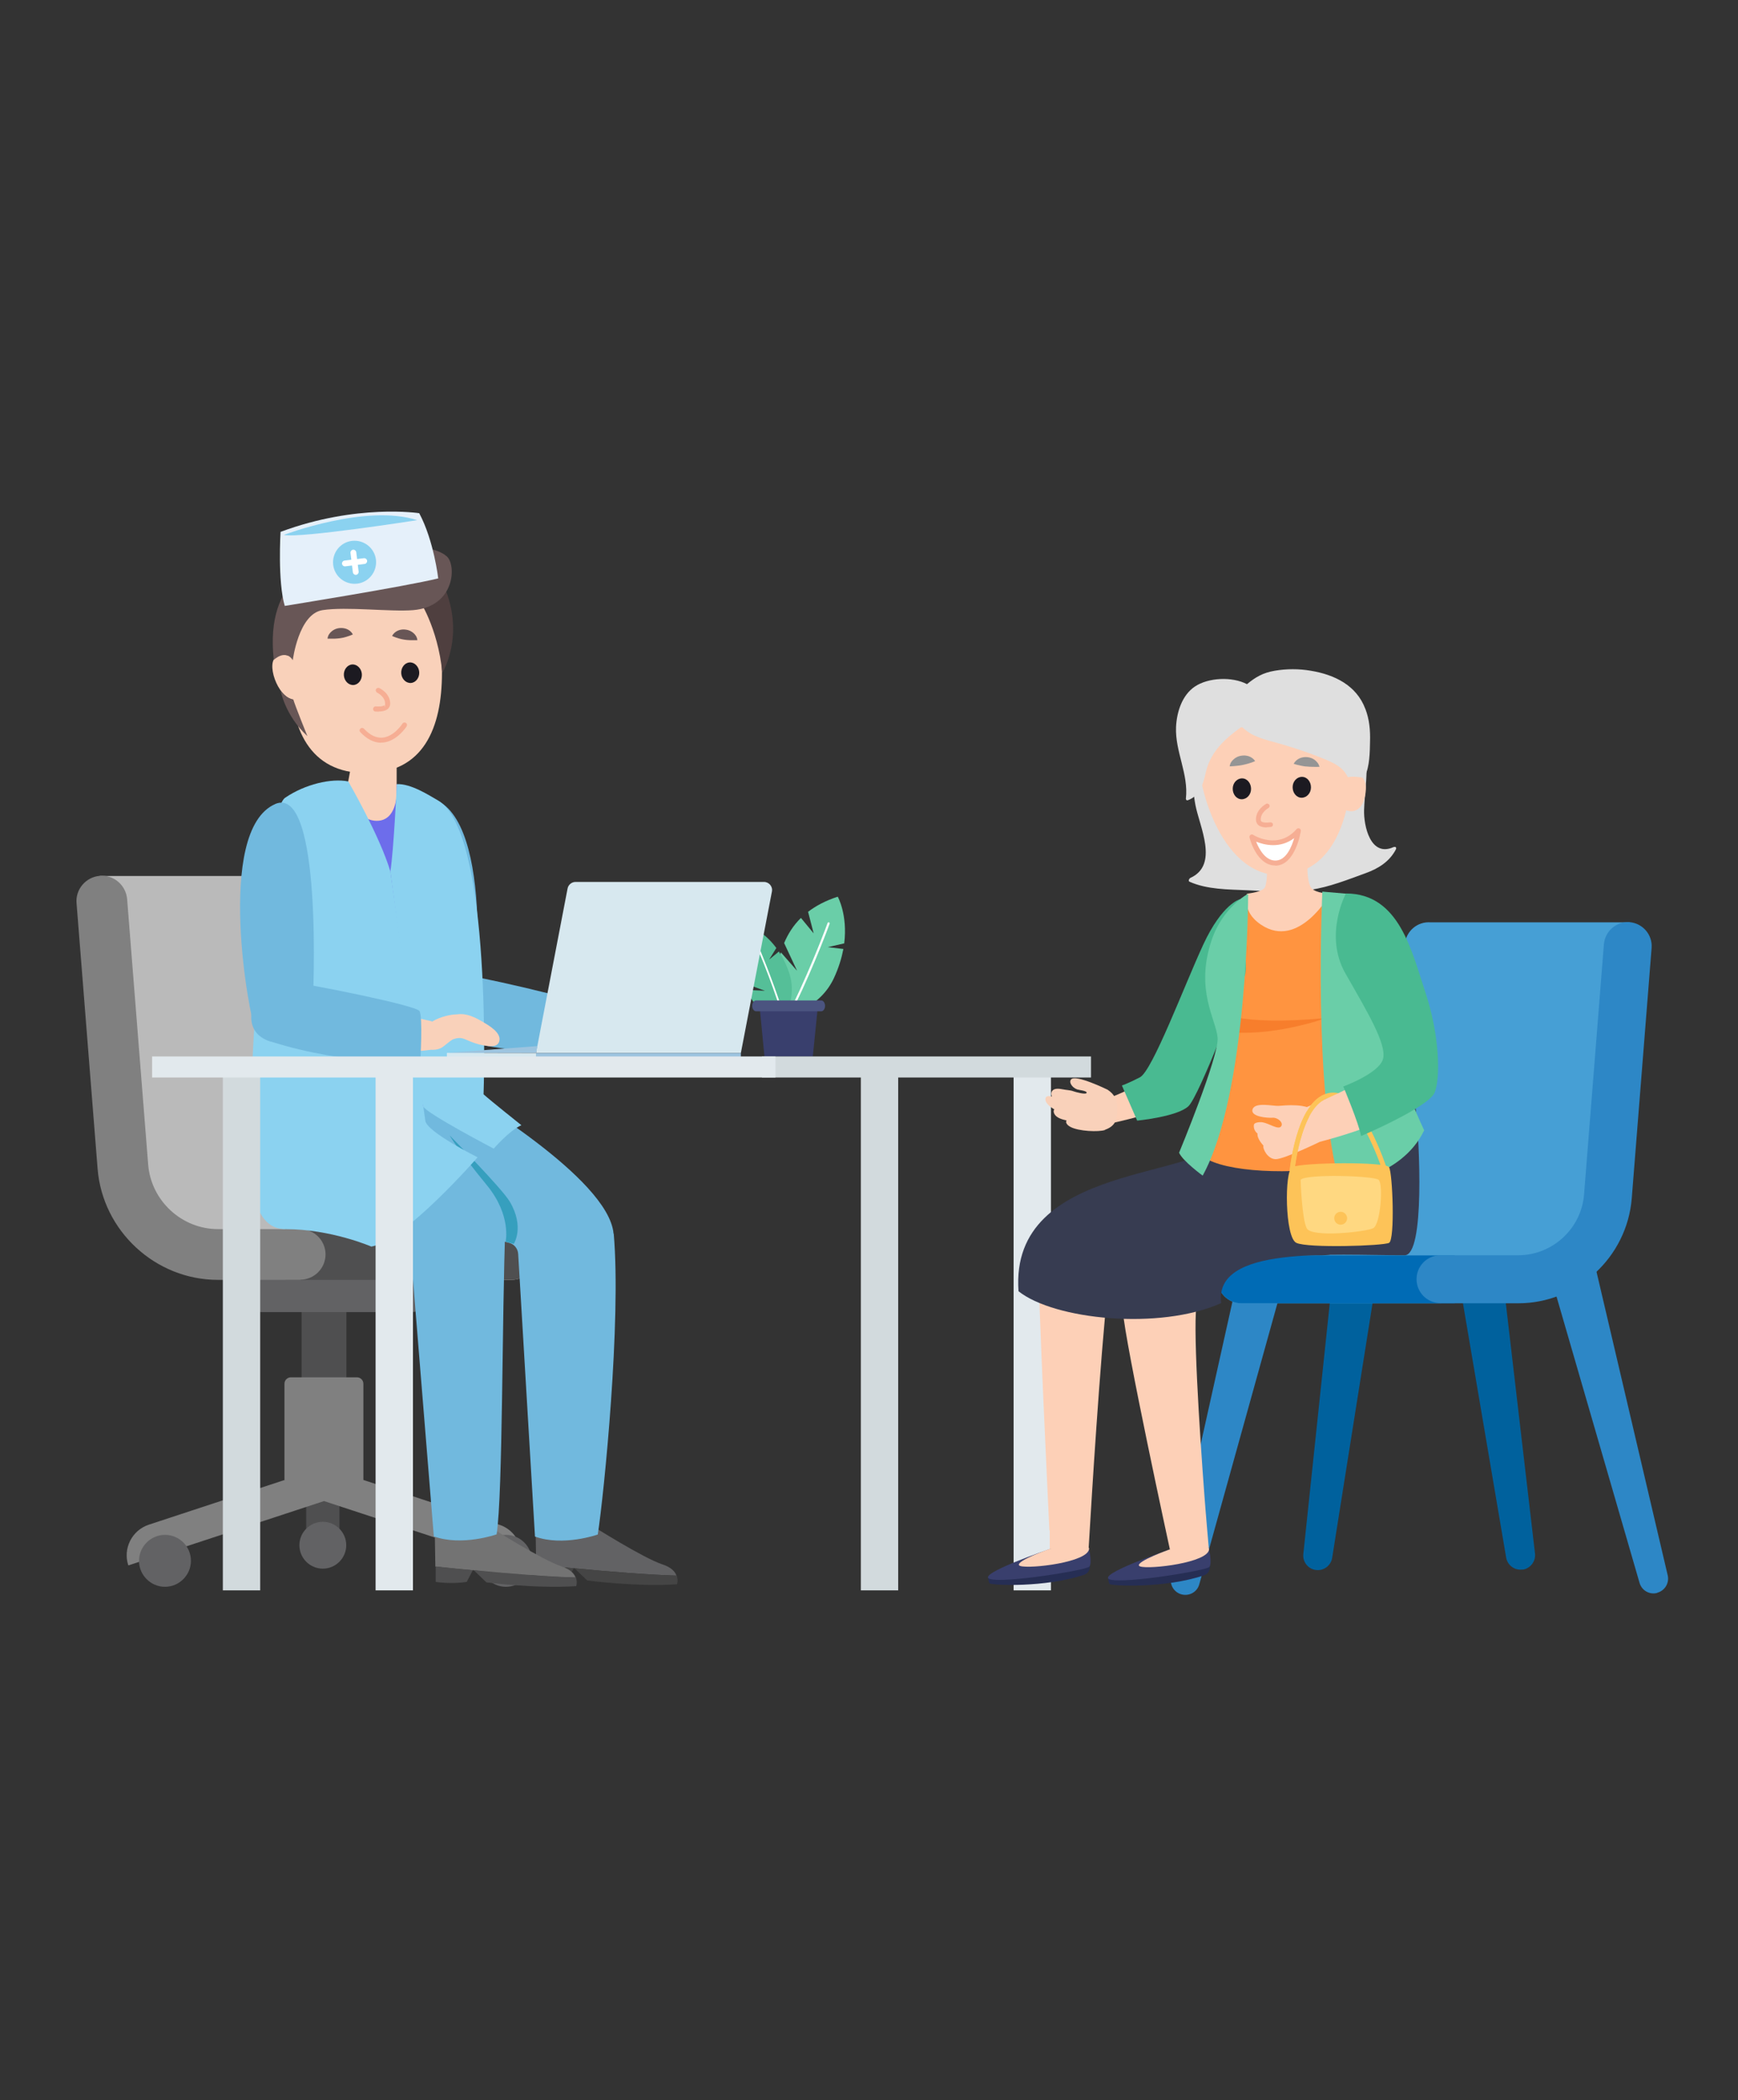<svg xmlns="http://www.w3.org/2000/svg" id="Layer_1" viewBox="0 0 1024 1237"><rect x="0" y="0" width="1024" height="1237" fill="#333333" stroke="none"/><defs><style>      .st0 {        fill: #685656;      }      .st1 {        fill: #626264;      }      .st2 {        fill: #d7e8ef;      }      .st3 {        fill: #dfdfdf;      }      .st4, .st5 {        fill: #fdd0b7;      }      .st6 {        fill: gray;      }      .st7 {        fill: #e5f0fa;      }      .st8 {        fill: #373c51;      }      .st8, .st9, .st5, .st10, .st11 {        fill-rule: evenodd;      }      .st12 {        fill: #454545;      }      .st9 {        fill: #ff9440;      }      .st13 {        fill: #469fd5;      }      .st14 {        fill: #1c1a21;      }      .st15 {        fill: #4f4f50;      }      .st16, .st10 {        fill: #6acea8;      }      .st17 {        fill: #f6ae94;      }      .st18 {        fill: #ffd881;      }      .st19 {        fill: #393f6d;      }      .st20 {        fill: #00619d;      }      .st21 {        fill: #fff;      }      .st22 {        fill: #262e54;      }      .st23 {        fill: #f9d1ba;      }      .st24 {        fill: #f77e2c;      }      .st25 {        fill: #bababa;      }      .st26 {        fill: #71b9de;      }      .st27 {        fill: #4b5480;      }      .st28 {        fill: #959595;      }      .st29 {        fill: #55bf98;      }      .st30 {        fill: #d2dadd;      }      .st31 {        fill: #6d6deb;      }      .st32 {        fill: #9dc4df;      }      .st33 {        fill: #e2e9ed;      }      .st34 {        fill: #8bd2f0;      }      .st11 {        fill: #49ba91;      }      .st35 {        fill: #737373;      }      .st36 {        fill: #006bb5;      }      .st37 {        fill: #369fbe;      }      .st38 {        fill: #4f3f3f;      }      .st39 {        fill: #2d87c6;      }      .st40 {        fill: #fdc358;      }    </style></defs><g><g><rect class="st15" x="177.7" y="767.1" width="26.4" height="60.6"></rect><path class="st25" d="M316.2,739c0,8.3-6.7,14.9-14.9,14.9h-124.4s-3.4-1.1-8.9-2.8c-22.4-7.1-79.8-25.8-83.6-31.8-4.8-7.5-25.6-203.3-25.6-203.3h124.4c8.2-.7,15.4,5.5,16.1,13.7l12.4,156.4c1.7,21.3,19.8,38,41.1,38h48.5c8.3,0,14.9,6.7,14.9,14.9Z"></path><path class="st1" d="M241.6,772.9h-86.9c-12.7,0-23.1-10.3-23.1-23.1h133c0,12.7-10.3,23.1-23.1,23.1Z"></path><path class="st15" d="M316.2,739c0,8.3-6.7,14.9-14.9,14.9h-133.3v-29.9h133.3c8.3,0,14.9,6.7,14.9,14.9Z"></path><path class="st6" d="M176.9,753.9h-48.5c-36.8,0-68-28.8-70.9-65.5l-12.4-156.4c-.7-8.2,5.5-15.4,13.7-16.1,8.2-.7,15.4,5.5,16.1,13.7l12.4,156.4c1.7,21.3,19.8,38,41.1,38h48.5c8.2,0,14.9,6.7,14.9,14.9s-6.7,14.9-14.9,14.9Z"></path><path class="st15" d="M180.4,866h19.6v43c0,1-.9,1.9-1.9,1.9h-15.8c-1,0-1.9-.9-1.9-1.9v-43h0Z"></path><path class="st6" d="M306.2,922.1c3.3-10-2.1-20.8-12.1-24l-89-29.3v-40h-29.6v40.4l-87.8,28.9c-10,3.3-15.4,14.1-12.1,24l115.3-37.9h0l115.3,37.9Z"></path><path class="st1" d="M282.8,919.4c0-8.5,6.9-15.3,15.3-15.3s15.3,6.9,15.3,15.3-6.9,15.3-15.3,15.3-15.3-6.9-15.3-15.3Z"></path><path class="st1" d="M204,910.2c0-7.6-6.2-13.8-13.8-13.8s-13.8,6.2-13.8,13.8,6.2,13.8,13.8,13.8,13.8-6.2,13.8-13.8Z"></path><path class="st6" d="M171.4,811.3h38.9c2.1,0,3.8,1.7,3.8,3.8v56.8h-46.5v-56.8c0-2.1,1.7-3.8,3.8-3.8Z"></path><path class="st1" d="M112.5,919.4c0-8.5-6.9-15.3-15.3-15.3s-15.3,6.9-15.3,15.3,6.9,15.3,15.3,15.3,15.3-6.9,15.3-15.3Z"></path></g><g><path class="st1" d="M398.7,928.1c-15.9-.4-40.6-2.4-60.2-4.3l-.4-.3v.3c-9-.8-16.8-1.6-22.2-2.2l-.3-18.5c20.6.3,33.4-4.3,33.4-4.3,0,0,30,19,41.3,22.7,5.2,1.7,7.5,4.3,8.3,6.7Z"></path><path class="st12" d="M338,923.8l-3.6,6.9c-9.6,1.5-18.3,0-18.3,0v-9.1c5.3.6,13.1,1.4,21.9,2.2Z"></path><path class="st12" d="M398.9,933.2c-23.8,1.6-52.9-2.2-52.9-2.2l-7.5-7.2c19.6,1.9,44.3,3.9,60.2,4.3,1,2.7.2,5.1.2,5.1Z"></path></g><g><path class="st35" d="M339.3,929.3c-15.9-.4-40.6-2.4-60.2-4.3l-.4-.3v.3c-9-.8-16.8-1.6-22.2-2.2l-.3-18.5c20.6.3,33.4-4.3,33.4-4.3,0,0,30,19,41.3,22.7,5.2,1.7,7.5,4.3,8.3,6.7Z"></path><path class="st15" d="M278.6,924.9l-3.6,6.9c-9.6,1.5-18.3,0-18.3,0v-9.1c5.3.6,13.1,1.4,21.9,2.2Z"></path><path class="st15" d="M339.5,934.3c-23.8,1.6-52.9-2.2-52.9-2.2l-7.5-7.2c19.6,1.9,44.3,3.9,60.2,4.3,1,2.7.2,5.1.2,5.1Z"></path></g><path class="st26" d="M361.6,726.7c4.5,51.4-5.7,153.2-9.4,177.2,0,0-20.4,7.2-37,1.2l-9.9-166.5c-.2-3.1-2.3-5.7-5.3-6.5l-84.1-22h-12.5l-15.9-62.5s82.5-11.4,84.8-5c.5,1.5,86.3,51.1,89.2,84.1Z"></path><path class="st26" d="M297.8,721.1c-2.1,53.8-1.5,158.7-5.2,182.7,0,0-20.4,7.2-37,1.2l-14-172.5c-.2-2.6-2.4-4.7-5-4.7-14-.2-55.6-1.8-69.1-15-16.1-15.6-13-65.6-13-65.6,0,0,55.9-11.1,58.3-4.7.5,1.5,86.4,45.4,85,78.6Z"></path><path class="st26" d="M254.8,470.4c37.4,11.7,25.7,127.7,21.8,130.7-3.9,3-34-6.5-35.6-14.6-1.6-8.1-15.3-125.2,13.8-116Z"></path><g><path class="st23" d="M259.9,607.4c56.2,13.1,95.9,7.6,95.9,7.6l-1.6-16.4s-51.9-12-76.1-20.8c-5.3-1.9-24.3,28.1-18.1,29.6Z"></path><path class="st26" d="M253.3,607.8c47.8,15.7,88.8,11.3,88.8,11.3,0,0,3.9-23.9,1.8-27.2-2.2-3.3-60.8-16.6-85.7-20.6-8.6-1.4-29.5,28.3-4.8,36.5Z"></path></g><path class="st31" d="M196.5,461.5s-23.3,2.9-45,22c0,0,20.3,9.8,4.9,46.4l-1.1,127.3s57.2,5.7,126.3-12.3c0,0,.2-139.8-13.3-160.5-15-22.9-40.4-26.3-71.7-22.8Z"></path><path class="st23" d="M207.9,445.4l-4.1,22.3s6.5,15.8,18.2,15.8,11.7-15.8,11.7-15.8v-22.3h-25.8Z"></path><path class="st23" d="M260.4,396.3c0,32.7-11.1,59.1-44.7,59.1s-44.7-26.5-44.7-59.1,20-59.1,44.7-59.1,44.7,26.5,44.7,59.1Z"></path><path class="st23" d="M177,388.7s-12.4-6.6-15.8,0c-3.4,6.6,5.1,27.3,15.8,22.9,10.7-4.4,0-22.9,0-22.9Z"></path><path class="st38" d="M246.4,352.4s11.6,16.8,14.2,43.9c0,0,15.5-24.8-1.9-57.1l-12.3,13.2Z"></path><path class="st0" d="M172.5,388.9s3.4-27.3,17.5-29.5c14.1-2.2,40.1,1.1,53.4,0,24.8-2,25.6-26.7,19.8-31.7-11.3-9.9-45-4.3-59.9-.8-14.9,3.5-47.4,12.2-42,61.8,0,0,7-6.7,11.3.3Z"></path><path class="st0" d="M165.3,406.6s2.5,14.7,15.8,27c0,0-7.2-17.8-8.3-21.6,0,0-4.7-.5-7.5-5.4Z"></path><g><path class="st14" d="M236.4,396.6c.2,3.3,2.8,5.9,5.7,5.7,2.9-.2,5.1-3.1,4.9-6.4-.2-3.3-2.8-5.9-5.7-5.7-2.9.2-5.1,3.1-4.9,6.4Z"></path><path class="st14" d="M202.6,397.8c.2,3.3,2.8,5.9,5.7,5.7,2.9-.2,5.1-3.1,4.9-6.4s-2.8-5.9-5.7-5.7c-2.9.2-5.1,3.1-4.9,6.4Z"></path><path class="st17" d="M224.5,437.4c.4,0,.8,0,1.2,0,8.2-.8,13.7-9.2,13.9-9.6.4-.7.2-1.6-.5-2-.7-.4-1.6-.2-2,.5,0,0-4.9,7.6-11.7,8.2-3.7.3-7.4-1.4-11-5.3-.6-.6-1.5-.6-2.1,0-.6.6-.6,1.5,0,2.1,3.9,4.1,8,6.2,12.2,6.2Z"></path><path class="st0" d="M193,376.2c1.8,0,3.1,0,4.3,0,1.2,0,2.2-.2,3.3-.3,1-.1,2.1-.4,3.2-.7,1.2-.4,2.4-.7,4.1-1.5-1.7-3.1-5.1-4.1-8.2-3.7-1.6.2-3.1.9-4.3,1.9-1.2,1-2.2,2.4-2.4,4.2Z"></path><path class="st0" d="M245.9,377c-.2-1.8-1.2-3.2-2.4-4.2-1.2-1-2.7-1.7-4.3-1.9-3.1-.5-6.5.6-8.2,3.7,1.7.8,2.9,1.1,4.1,1.5,1.2.3,2.2.6,3.2.7,1,.1,2.1.3,3.3.3,1.2,0,2.5,0,4.3,0Z"></path><path class="st17" d="M223.2,419.1c1.6,0,3.9-.3,5.3-1.5.9-.8,1.4-1.9,1.4-3.1,0-6.2-6.2-9.1-6.4-9.2-.7-.3-1.6,0-2,.7-.3.7,0,1.6.7,2,0,0,4.7,2.2,4.7,6.5s-.2.7-.4.9c-1,.9-3.8.8-5,.7-.8-.1-1.5.5-1.7,1.3-.1.8.4,1.6,1.3,1.7.2,0,1,.1,2,.1Z"></path></g><path class="st37" d="M297.9,731.5s3.6-15.5-11-33.3c-17.7-21.6-22-29.4-22-29.4,0,0,30.7,31,35.5,39.1,8.8,15,2.3,24.8,2.3,24.8l-4.8-1.3Z"></path><path class="st34" d="M205.2,460.3s18.5,31.9,24.8,53c0,0,19.7,140.4,20.6,146.9.9,6.6,30.8,21.5,30.8,21.5,0,0-42.8,49.1-62.6,52.6,0,0-23.6-10.3-50.8-10.3s-20.6-58.3-19.9-83.5c.7-25.2,8.1-162.6,19.9-170.6,11.8-8,27.2-11.6,37.2-9.6Z"></path><path class="st26" d="M162.2,473.6c-36,15.5-14.9,128.4-11.8,132.2,12.6,15.4,32.9-2.2,33.6-10.5.8-8.2,6.2-133.7-21.9-121.7Z"></path><path class="st34" d="M233.8,461.9s-1.8,38.8-3.8,51.4c0,0,17.5,134.3,19.4,138.5,1.9,4.1,41.5,24.8,41.5,24.8,0,0,9.3-10.8,16.3-13.8,0,0-18.2-14.5-22.3-18.2,0,0,5.6-154.7-27-173.2-4.9-2.8-15.9-10-24.2-9.5Z"></path><g><path class="st23" d="M165.7,612.9c53.6,11.6,90.9,5.1,90.9,5.1l-2.1-16.4s-49.5-10.7-72.7-18.8c-5.1-1.8-22.1,28.8-16.2,30Z"></path><path class="st26" d="M159.5,613.5c45.7,14.5,88.1,12.2,88.1,12.2,0,0,1.7-27-.5-30.2-2.1-3.2-60.5-15.2-84.2-18.5-8.2-1.2-27,29.1-3.4,36.6Z"></path></g><path class="st23" d="M284.9,602.2c-5-3-10-5.5-15.6-4.7-7.8.1-23.6,5.4-20,15.7,2,5.8,6.6,5.9,10.4,4.2,2-.9,5.5-4.6,7.5-5.3,3.1-1,4.7-.9,7.6.4,3.4,1.5,6.6,2.7,10.3,3.3,2.9.5,8.1,1.5,9.1-2.6,1.2-4.9-6.1-9.1-9.3-11Z"></path></g><rect class="st30" x="131.3" y="628.4" width="22" height="308.3" transform="translate(284.6 1565.2) rotate(180)"></rect><rect class="st33" x="221.3" y="628.4" width="22" height="308.3" transform="translate(464.6 1565.2) rotate(180)"></rect><rect class="st30" x="507.2" y="628.4" width="22" height="308.3" transform="translate(1036.4 1565.2) rotate(180)"></rect><rect class="st33" x="597.2" y="628.4" width="22" height="308.3" transform="translate(1216.4 1565.2) rotate(180)"></rect><g><g><path class="st16" d="M472.9,594h-.3c-1.4-.6-2.8-1.4-4.1-2.2-.4-.2-.7-.4-1.1-.6-.2-.1-.4-.2-.5-.3-3-1.8-5.8-3.6-8.6-5.5-.4-.2-.7-.5-1.1-.7-.1-.1-.3-.2-.4-.3.3-6.6.7-15,3.3-23.4l9.5,10.8-7.6-16.3c2.2-5.2,5.3-10.3,9.9-14.8l7.5,9.1-3.3-12.7c4.6-3.5,10.3-6.6,17.5-8.9,0,0,5.9,10.6,3.8,27.5l-9.7,2.2,9.2,1.1c-1,5.2-2.7,11-5.6,17.2-3.8,8.1-10.3,14.6-18.3,18.1Z"></path><path class="st21" d="M488.8,544.1c-.1.3-8.6,23.6-20.3,47.8-.4-.2-.7-.4-1.1-.6,11.6-24.1,20.1-47.3,20.2-47.6.1-.3.5-.5.8-.4.3.1.5.5.4.9Z"></path></g><g><path class="st29" d="M464.6,594.5h0c-1.2.4-2.4.7-3.6,1.1-.3,0-.6.2-1,.3-.2,0-.3,0-.5.1-2.6.7-5.2,1.4-7.7,1.9-.3,0-.7.1-1,.2-.1,0-.3,0-.4,0-3.4-3.8-7.6-8.8-10.8-15l11.1.5-13-4.7c-1.6-4.2-2.5-8.8-2.4-14l9.1.7-8.7-5.2c.7-4.6,2.2-9.7,4.9-15.1,0,0,9,2.5,16.8,13.1l-4.2,6.8,5.7-4.7c2.3,3.5,4.4,7.6,6.1,12.7,2.3,6.8,2,14.3-.6,21Z"></path><path class="st21" d="M446.8,557.1c.1.3,7.8,18.2,14.3,38.4-.3,0-.6.2-1,.3-6.4-20.2-14.1-38-14.3-38.2-.1-.3,0-.6.3-.7.3-.1.5,0,.7.3Z"></path></g><g><polygon class="st19" points="478.9 622.2 450.4 622.2 447.5 592.5 481.9 592.5 478.9 622.2"></polygon><path class="st27" d="M483.8,595.7h-38.3c-1.3,0-2.3-1.4-2.3-3.2h0c0-1.8,1-3.2,2.3-3.2h38.3c1.3,0,2.3,1.4,2.3,3.2h0c0,1.8-1,3.2-2.3,3.2Z"></path></g></g><g><path class="st2" d="M436.5,620.3h-120.7l18.6-96.9c.4-2.2,2.4-3.9,4.7-3.9h111c3,0,5.3,2.7,4.7,5.7l-18.3,95.1Z"></path><polygon class="st32" points="316.6 616.2 263.3 620.2 315.8 620.3 316.6 616.2"></polygon><polygon class="st2" points="263.3 620.2 263.3 623.8 315.8 623.9 315.8 620.3 263.3 620.2"></polygon><polygon class="st32" points="436.5 620.3 315.8 620.3 315.8 623.9 436.5 623.1 436.5 620.3"></polygon></g><rect class="st30" x="448.9" y="622.2" width="193.9" height="12.4" transform="translate(1091.7 1256.9) rotate(180)"></rect><rect class="st33" x="89.5" y="622.2" width="367.3" height="12.4" transform="translate(546.4 1256.9) rotate(180)"></rect><g><path class="st39" d="M976.4,938.2h0c4.5-1.2,7.2-5.7,6.2-10.2l-46.9-199.9-26.9,7.1,57.2,197.2c1.3,4.5,5.9,7.1,10.4,5.9Z"></path><path class="st20" d="M897.1,924.6h0c4.6-.7,7.8-4.9,7.3-9.5l-23.8-204-27.6,3.9,34.4,202.5c.8,4.6,5.1,7.7,9.7,7Z"></path><path class="st39" d="M690,929l40.3-181c9-.3,18.9-.3,28.2-1.4l-51.9,186.6c-1.2,4.5-5.8,7.1-10.3,6-4.5-1.1-7.3-5.6-6.3-10.2Z"></path><path class="st20" d="M785.7,747.6c.6,0,1.2,0,1.8-.3,11.7-4.6,19.9-13.6,28-22.6l-30.6,192.9c-.7,4.6-5,7.8-9.6,7.2-4.6-.6-7.9-4.8-7.4-9.4l17.7-167.8Z"></path><g><path class="st13" d="M717.3,753.6c0,7.8,6.3,14.1,14.1,14.1h117.3s3.2-1,8.4-2.6c21.2-6.7,75.3-24.4,78.9-30,4.5-7,24.2-191.8,24.2-191.8h-117.3c-7.8-.6-14.5,5.2-15.2,12.9l-11.7,147.5c-1.6,20.1-18.6,35.8-38.8,35.8h-45.8c-7.8,0-14.1,6.3-14.1,14.1Z"></path><path class="st36" d="M717.3,753.6c0,7.8,6.3,14.1,14.1,14.1h125.7v-28.2h-125.7c-7.8,0-14.1,6.3-14.1,14.1Z"></path><path class="st39" d="M848.7,767.7h45.8c34.7,0,64.1-27.1,66.9-61.8l11.7-147.5c.6-7.8-5.2-14.5-12.9-15.2-7.7-.6-14.5,5.2-15.2,12.9l-11.7,147.5c-1.6,20.1-18.6,35.8-38.8,35.8h-45.8c-7.8,0-14.1,6.3-14.1,14.1s6.3,14.1,14.1,14.1Z"></path></g></g><g><g><path class="st4" d="M618.3,901.5h0s-7-143.3-6.5-162.9c.4-19.7,96.8-46.1,96.8-46.1,8.2-47.2,20.4-3.3,21.9,5,1.5,8.3-69.7,28-74.6,40.7-3.7,9.6-9.8,98.2-12.5,141.1h0l-2.1,34.4-22.8-1.3v-10.9Z"></path><path class="st4" d="M689.3,912.8s-26.4-121.4-27.8-141.1c-1.4-19.6,78.1-73.6,78.1-73.6,3.8-47.7,46-20.3,48.3-12.1,2.3,8.1-78.9,68.1-82.6,81.2-2.8,9.9,1.4,74.8,4.3,113.4.6,8.6,2.6,31.3,2.6,31.3l-22.9.8Z"></path><path class="st3" d="M821.2,498.9c-13.8,6.4-17.8-12.6-17.5-21.8.3-9.2,1.8-18.3,1.4-27.4-.7-14.7-7-28.3-21.7-33.1-14.2-4.7-30.8-4.9-45.3-1.5-12,2.8-28.7,9.2-34.4,21.1-.7,1.5.8,1.9,1.6,1.1-2.7,12.1-3.3,24.5-1,36.8,2.4,12.7,14,35.3-2.9,43-.8.4-1.5,1.9-.5,2.3,10.4,4.6,22.7,4.5,33.8,5,12.3.6,25.3,1.4,37.6-.3,10.7-1.5,22.2-6.1,32.4-9.8,7.4-2.7,13.9-6.7,17.7-13.9.5-1,0-1.9-1.2-1.4Z"></path><path class="st5" d="M773,523.5c-3.9-3.6-2.6-21.8-2.6-21.8,0,0-30.9-10.9-26.5-1.5,3.4,7.1,3,17.8,1.5,22.2-1.1,3.1-10.7,4-10.7,4,0,0-5.6,23.9,13,25,18.6,1.1,48.5-21.8,48.5-21.8,0,0-3.3-3.3-12.3-3.4-2.4,0-7.9,0-10.9-2.8h0Z"></path><path class="st5" d="M796.4,441.1s4.6,64.7-34.5,73.5c-39.6,8.9-57.1-49.3-55.8-72.6,1.2-23.2,71.2-55,90.4-.9h0Z"></path><path class="st5" d="M743.8,531.8s-17.1-2.7-31.4,27.6c-9.4,19.8-32.3,71.4-35.8,75.7-3.6,4.4-30.6,14.7-30.6,14.7l5.9,12.5s40.7-8.7,45.5-14.7c5.3-6.6,49-101,46.4-115.8Z"></path><path class="st8" d="M812.9,598.9s17.9,22.6,21.4,55.7c1.9,17.2,5.4,84.8-6.7,84.8-43.8.1-112.5-5.8-108.1,28.2-36.4,16.2-98.5,9.7-119.4-7-5.6-76.9,111.5-65.4,118-90,7.7-29.2,8-70.3,8-70.3,0,0,67.7,4.6,86.8-1.6Z"></path><g><path class="st9" d="M705,673.4c1.7-9.2,16.3-63.8,15.7-65.9-1.2-4.3-3.4-8.5-5.7-13.2,0-.1-.1-.2-.1-.2-3.1-6.4-6.3-13.7-6.7-23.3-.8-15.5,6.8-25,15.2-35,0,0,12.1-9.4,12.1-9.4,0,0-4.9,10,7.5,18.3,22.3,15,40.9-18.4,40.9-18.4l15.7,2c-15.5,18.9,1,49.5,1,49.5,12.8,23.4,17.1,38.5,32.1,84.9,1,31.9-132.4,36.1-127.7,10.7Z"></path><path class="st24" d="M781.6,599.6s-33,12-60.8,7.9c-1.2-4.3-3.4-8.5-5.7-13.2,1.4,1.3,13.1,10.5,66.5,5.3Z"></path></g><path class="st10" d="M779.1,525.1s-5.6,117.5,10.3,172.4c0,0,36.5-3.9,49.7-31.7-22.7-48.1-46.1-139.4-46.1-139.4l-13.9-1.2Z"></path><path class="st5" d="M789.4,458.5s18.1-8.9,15,9.7c-2.2,12.7-12.2,11.8-17.8,3.6-5.6-8.2,2.8-13.2,2.8-13.2h0Z"></path><path class="st5" d="M777.6,672.6s-21.2,10.3-26,10.2c-4.8,0-7.8-6.3-7.2-8,0,0-3.9-4-3.5-7.1,0,0-2.7-1.9-2.1-5.2.2-1.4,3.8-1.7,5.1-1.4,3.8.6,9.2,4.6,10.9,2.4,1.7-2.2-2.2-5.4-5-5.1-2.8.2-13.3-.5-11.8-5,1.5-4.5,12.4-1.7,15.5-2,3.1-.2,17.1-1.9,22.2,4,5.1,6,1.9,17.2,1.9,17.2Z"></path><path class="st40" d="M762.7,690l-2.8-.3c.2-1.9,4.8-47,26.4-46.1,16.2.7,30.4,43.4,31,45.2l-2.7.9c-3.9-11.9-16.7-42.7-28.5-43.3-18.9-.8-23.4,43.1-23.4,43.5Z"></path><g><path class="st22" d="M582.1,929.3s.5,3.1,1,3.4c1.7,1.1,32.7,2.6,55.7-5.1,1.8-.6,3.1-2.3,3.3-4.2l.2-1.6-60.1,7.4Z"></path><path class="st19" d="M641.4,911.4s2.4,9.5.3,11.5c-2.1,2-49.4,9.8-58.4,7.2-9-2.6,35.1-17.6,35.1-17.6l23-1Z"></path></g><path class="st4" d="M618.4,912.4s-19.7,6.9-18,9.6c1.7,2.6,36.5-.8,40.8-8.3,4.3-7.4-22.8-1.3-22.8-1.3Z"></path><g><path class="st22" d="M652.8,929.7s.5,3.1,1,3.4c1.7,1.1,32.7,2.6,55.7-5.2,1.8-.6,3.1-2.3,3.3-4.2l.2-1.6-60.1,7.5Z"></path><path class="st19" d="M712.1,911.6s2.4,9.5.3,11.5c-2.1,2-49.4,9.9-58.4,7.3-9-2.6,35.1-17.7,35.1-17.7l23-1.1Z"></path></g><path class="st4" d="M689.1,912.7s-19.7,7-18,9.6c1.7,2.6,36.5-.9,40.8-8.3,4.3-7.4-22.8-1.3-22.8-1.3Z"></path><path class="st3" d="M804.4,417.5c-5.2-13.8-18.1-20.1-32.1-22.4-7-1.2-14.2-1.2-21.3,0-6.9,1.2-11.2,3.7-16.3,7.9-8.8-4.6-22.8-3.9-30.7,1.4-7.6,5.1-10.7,15.1-11.1,23.9-.6,14.4,7.5,27.7,5.8,42.2,0,.6.5,1.1,1.1.9,7.5-2.8,9-9.5,10.7-16.7,2.8-11.9,11.2-19.5,20.5-26.2.3,0,.5,0,.8-.2,2,1.8,4.2,3.5,6.7,4.7,5.7,2.7,12.1,4,18.1,5.8,6.5,2,13.1,4.1,19.4,6.6,6.5,2.6,14.7,5.2,17.9,12,.2.4.6.4,1,.3,2.3-.5,5.3,0,7.9.3.5,0,1.2-.5,1.4-.9,2.8-5.5,2.9-14.4,3-20.5.2-6.4-.4-12.9-2.7-18.9Z"></path><path class="st5" d="M802.9,529.4s15.6,5.5,21.3,17.8c8.2,17.7,26.3,77.1,21.3,90.7-7.2,19.7-68,34.7-68,34.7l-8.3-20.2s34.7-13.6,49.1-26.2c-3.3-19-18.8-49.9-25.4-57-6.6-7.1-3.8-38,9.9-39.8Z"></path><path class="st11" d="M730.5,529.7s-10.4,2.6-21.6,26.8c-11.2,24.2-29.9,74.3-37.3,78.1-7.4,3.8-10.6,4.8-10.6,4.8l9,20.7s23.7-2.3,30.2-8.5c6.5-6.2,30.7-70.6,33.2-76.9s-2.9-45-2.9-45Z"></path><path class="st11" d="M791.4,639.9s9.2,21.7,10.5,29.3c0,0,39.9-17,43.4-25.7,3.5-8.7,2.8-33.9-5.3-58.4-8.2-24.5-15.4-58.8-47-58.8,0,0-13.2,24.4-.3,47.1,12.9,22.6,24.3,41.5,22.2,50.2-2.1,8.6-23.5,16.4-23.5,16.4Z"></path><path class="st10" d="M735.4,526.4s0,117.3-26.8,166.1c0,0-11.8-8.6-13.9-13.5,0,0,23.6-56.9,22.7-67.7-.9-10.8-13.3-27.9-3.7-57,6.6-20.1,21.8-27.9,21.8-27.9Z"></path><g><path class="st40" d="M761.3,687.5c-4.6,2.2-4.3,41.5,2.5,44.6,6.8,3.2,51,1.8,54.6,0,3.6-1.8,2.1-41.4,0-44.6-2.1-3.2-51-2.9-57.1,0Z"></path><path class="st18" d="M766.3,695s.7,22.8,3.6,28.5c2.9,5.7,34.7,2.1,39.1,0,4.4-2.1,6.1-26,3.3-28.5-2.8-2.5-43.5-3.6-46,0Z"></path><circle class="st40" cx="789.9" cy="717.6" r="3.8"></circle></g><path class="st40" d="M779.8,644.9c-16.1,7.1-19.8,43.1-20,44.8l2.8.3c0-.4,3.5-34.5,17.3-42,0-1-.1-2.1-.2-3.1Z"></path><g><path class="st14" d="M737.1,464.7c0,3.4-2.5,6.1-5.5,6.1-3,0-5.3-2.8-5.3-6.2,0-3.4,2.5-6.1,5.5-6.1,3,0,5.3,2.8,5.3,6.2Z"></path><path class="st14" d="M772.4,463.8c0,3.4-2.5,6.1-5.5,6.1-3,0-5.3-2.8-5.3-6.2,0-3.4,2.5-6.1,5.5-6.1,3,0,5.3,2.8,5.3,6.2Z"></path><path class="st28" d="M777.5,451.7c-1.7.1-3,0-4.3,0-1.2,0-2.3-.1-3.4-.2-1.1,0-2.2-.3-3.4-.5-1.2-.3-2.5-.5-4.2-1.1,1.7-3.1,5-4.2,8.1-3.9,1.6.2,3.1.7,4.4,1.7,1.2,1,2.3,2.2,2.7,4Z"></path><path class="st28" d="M724.5,451.5c.2-1.8,1.1-3.2,2.3-4.2,1.2-1.1,2.6-1.8,4.2-2.1,3.1-.6,6.5.2,8.5,3.1-1.6.8-2.9,1.1-4.1,1.5-1.2.3-2.2.6-3.3.8-1.1.2-2.1.4-3.4.5-1.2.1-2.5.3-4.3.3Z"></path><path class="st17" d="M746.2,487.4c-1.5,0-3.4-.3-4.7-1.3-.9-.7-1.4-1.8-1.5-3-.3-6.2,5.7-9.4,6-9.6.7-.4,1.5,0,1.9.6.4.7,0,1.5-.6,1.9,0,0-4.7,2.5-4.5,7,0,.4.2.7.4.9,1.1.8,3.7.7,5.2.5.8-.1,1.5.4,1.6,1.1.1.8-.4,1.5-1.1,1.6-.2,0-1.4.2-2.7.2Z"></path></g></g><path class="st23" d="M651.1,665.6c-3.8,1.3-15.6.8-20.4-1.8-2.3-1.2-3-2.8-2.3-3.8-2.6-.6-6-1.5-7.2-3.9-.6-1.2-.5-2.1,0-2.6-2.5-1.5-5.7-3.9-5.2-6.5.3-1.6,2.1-1.5,3.8-1.1-.6-1.2-.6-2.6.4-3.6,1.4-1.4,4.1-1,6.2-.6,1.8.4,4.2.4,6,1.1,1.3.5,7.3,2.1,7.8,1,.5-1.3-4.5-1.7-5.6-2.1-.8-.3-1.5-.7-2.2-1.3-1.5-1.4-2.4-3.2-1.4-4.5,2.5-3.4,21.6,6,21.6,6,3.9,2.6,5.7,5.9,5.6,10.4,0,5.9,0,10.7-7.2,13.2Z"></path></g><g><g><path class="st7" d="M167.8,356.9s71-11.4,90.4-16.2c0,0-2.6-22.4-11.2-38.4,0,0-36.8-5.7-81.7,11,0,0-1.8,29.3,2.5,43.7Z"></path><path class="st34" d="M167.2,315.1s48.5-18.5,78.6-8.7c0,0-69,10.8-78.6,8.7Z"></path></g><g><path class="st34" d="M196.3,332.7c-.8-7,4.2-13.3,11.1-14.1,7-.8,13.3,4.2,14.1,11.1.8,7-4.2,13.3-11.1,14.1-7,.8-13.3-4.2-14.1-11.1Z"></path><path class="st21" d="M203,330.2l4-.5-.5-4c-.1-.9.6-1.8,1.5-1.9.9-.1,1.8.6,1.9,1.5l.5,4,4-.5c.9-.1,1.8.6,1.9,1.5.1.9-.6,1.8-1.5,1.9l-4,.5.5,4c.1.9-.6,1.8-1.5,1.9-.9.1-1.8-.6-1.9-1.5l-.5-4-4,.5c-.9.1-1.8-.6-1.9-1.5-.1-.9.6-1.8,1.5-1.9Z"></path></g></g><g><path class="st21" d="M737.6,492.9s15.7,9.7,27.4-3.7c0,0-2.8,18.5-13.1,19.1-10.3.6-14.3-15.4-14.3-15.4Z"></path><path class="st17" d="M751.3,509.8c-10.9,0-15-15.9-15.1-16.5-.1-.6,0-1.2.6-1.5.5-.4,1.1-.4,1.6,0,.6.4,14.8,8.9,25.5-3.4.4-.5,1.1-.6,1.7-.4.6.3.9.9.8,1.6-.1.8-3.2,19.7-14.5,20.3-.2,0-.4,0-.6,0ZM740.1,495.8c1.7,4.3,5.5,11.4,11.7,11.1,6-.3,9.2-8,10.7-13.2-8.3,6.3-17.6,4-22.4,2.1Z"></path></g></svg>